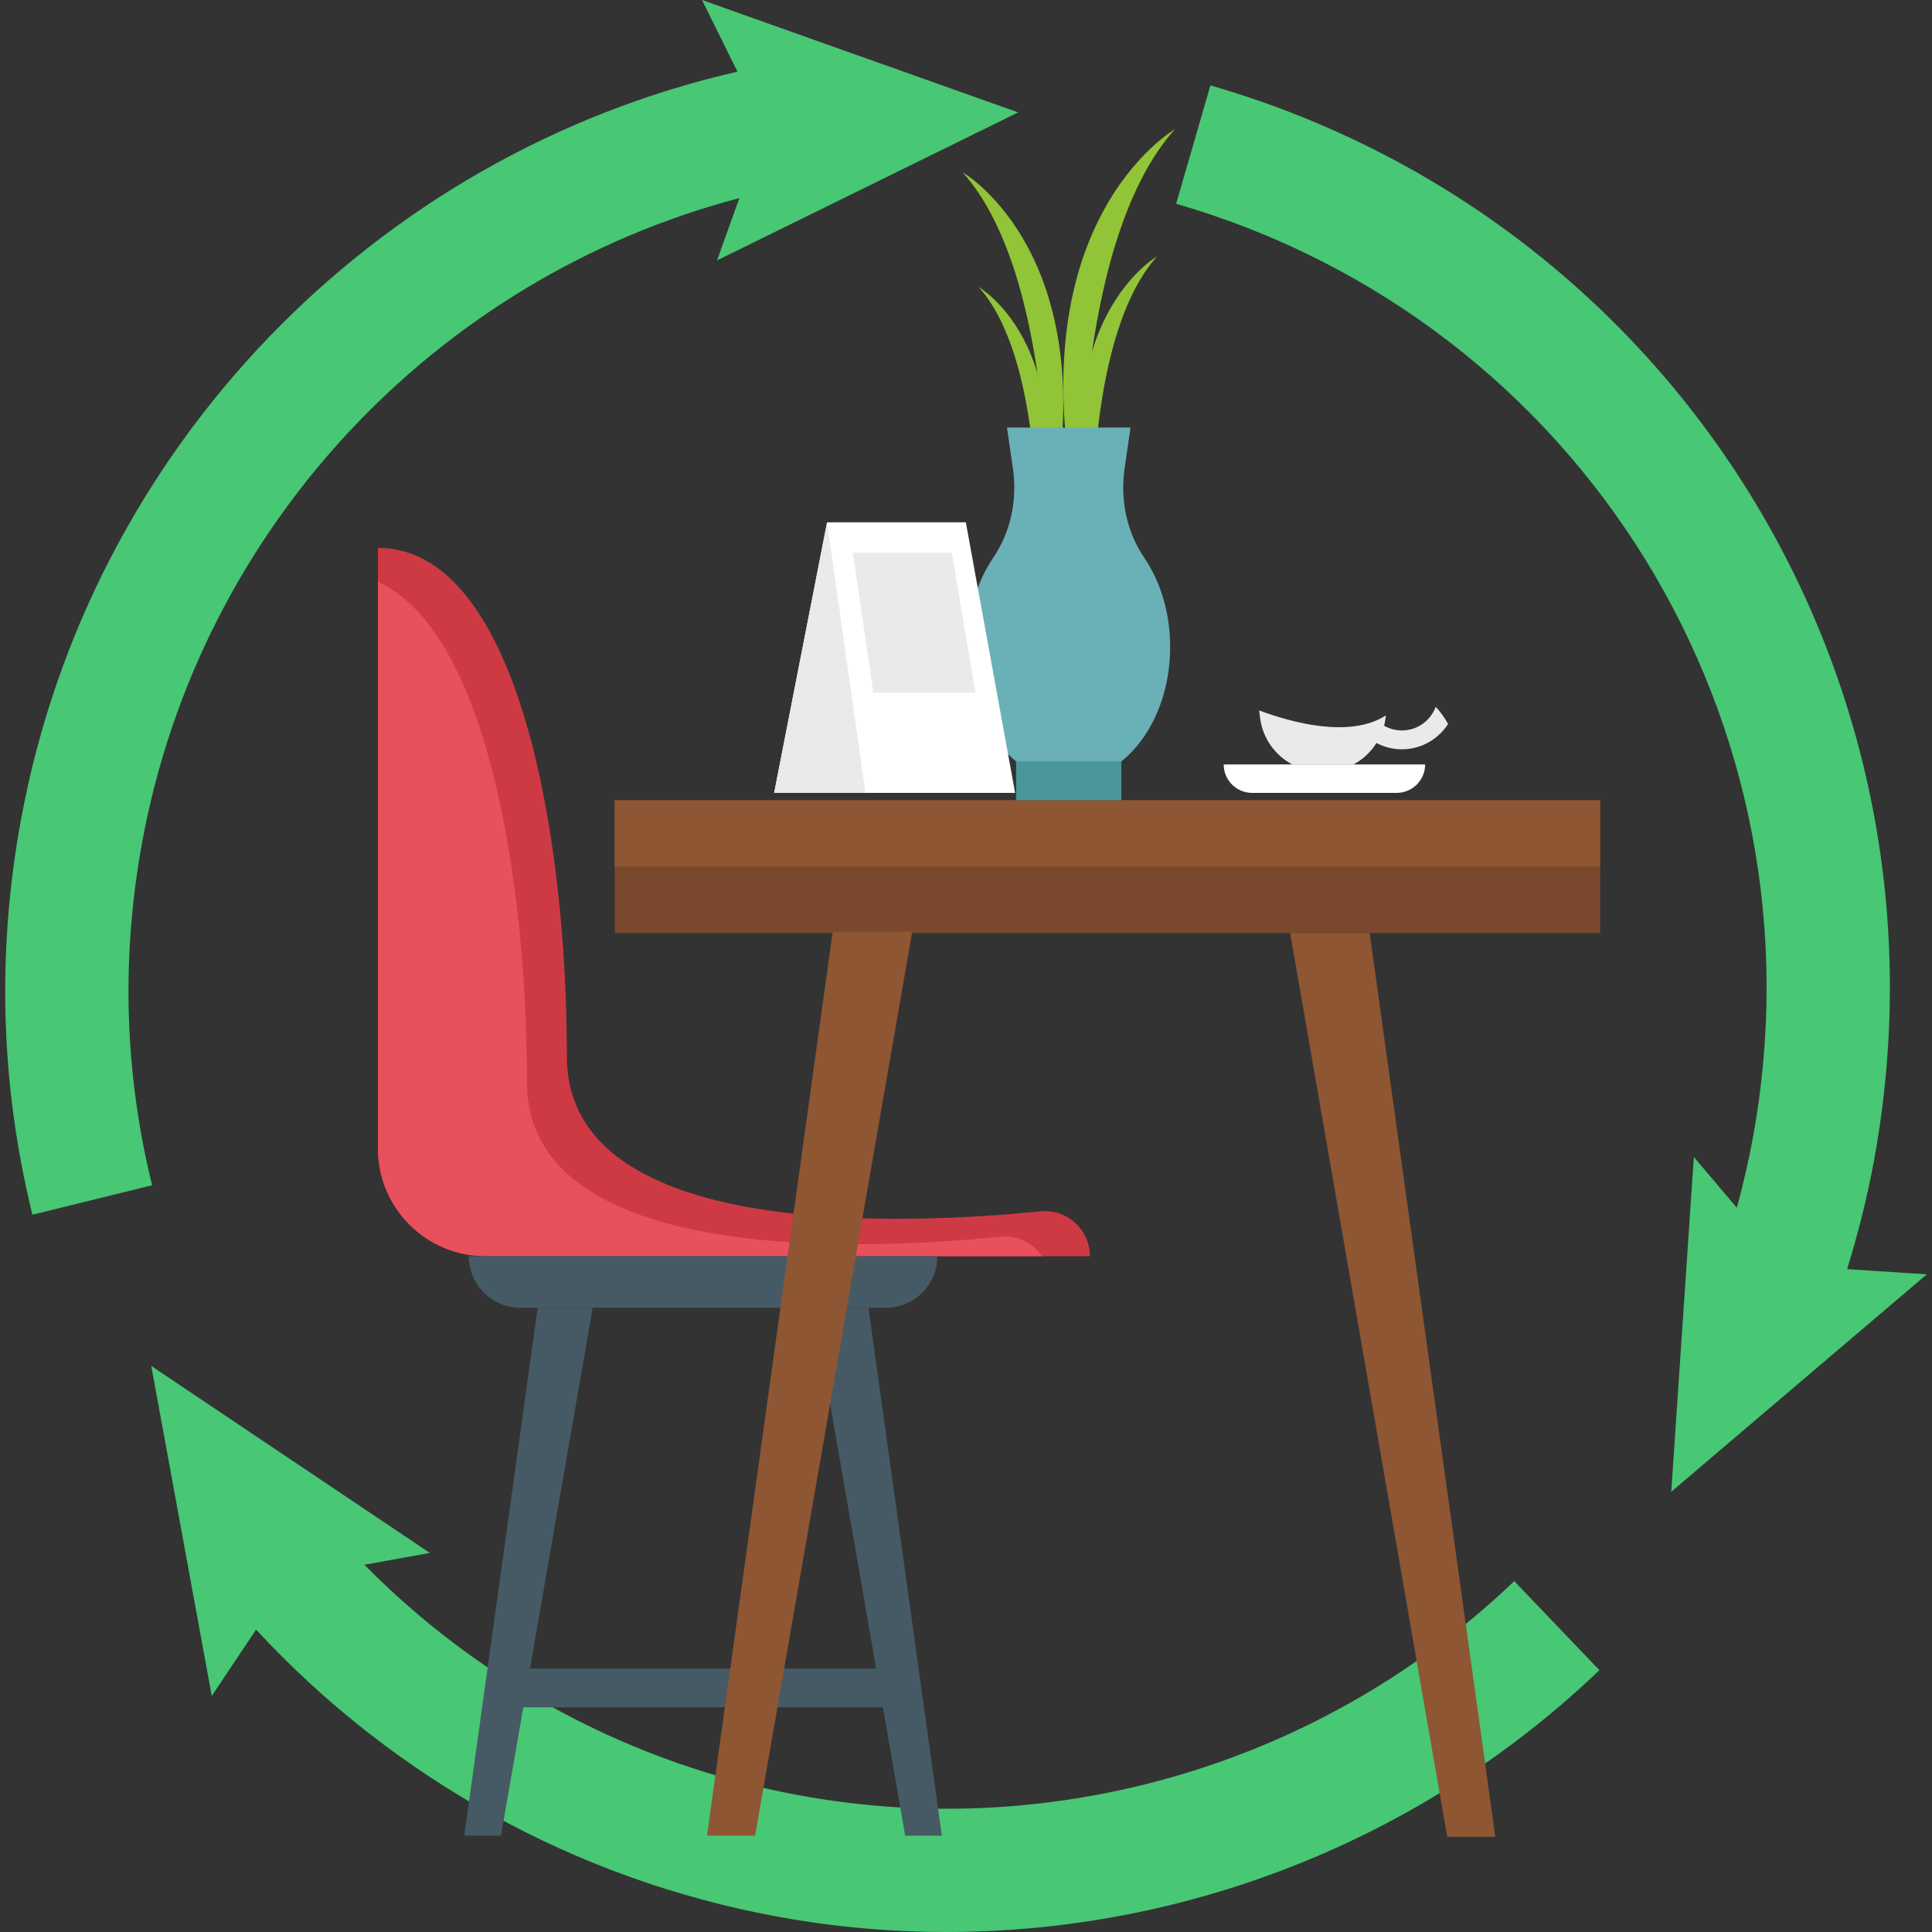 <?xml version="1.0" encoding="UTF-8" standalone="no"?><!-- Generator: Gravit.io --><svg xmlns="http://www.w3.org/2000/svg" xmlns:xlink="http://www.w3.org/1999/xlink" style="isolation:isolate" viewBox="0 0 250 250" width="250pt" height="250pt"><rect x="0" y="0" width="250" height="250" fill="#333333" stroke="none"/><defs><clipPath id="_clipPath_b1RQWRv2tiNouxjI1skZfoNMjo0XajVf"><rect width="250" height="250"/></clipPath></defs><g clip-path="url(#_clipPath_b1RQWRv2tiNouxjI1skZfoNMjo0XajVf)"><rect width="250" height="250" style="fill:rgb(0,0,0)" fill-opacity="0"/><g><g><path d=" M 95.671 25.634 L 92.783 33.695 L 131.746 14.545 L 90.839 0 L 95.426 9.272 C 48.368 20.046 11.597 57.996 2.734 105.963 C -0.439 123.132 0.055 140.365 4.196 157.185 L 19.682 153.371 C 16.089 138.765 15.661 123.79 18.419 108.861 C 25.914 68.301 56.366 35.984 95.671 25.634 Z " fill="rgb(72,199,116)"/><path d=" M 103.356 232.301 C 81.931 228.342 62.319 217.868 47.157 202.48 L 55.626 200.949 L 19.575 176.753 L 27.402 219.458 L 33.137 210.87 C 50.922 230.105 74.535 243.195 100.458 247.985 C 138.887 255.086 178.701 243.173 206.966 216.119 L 195.942 204.597 C 171.366 228.115 136.753 238.472 103.356 232.301 Z " fill="rgb(72,199,116)"/><path d=" M 242.478 150.263 C 253.915 88.369 217.007 28.518 156.627 11.047 L 152.193 26.368 C 204.661 41.55 236.737 93.569 226.797 147.365 C 226.242 150.367 225.545 153.341 224.741 156.279 L 219.183 149.716 L 216.259 193.034 L 249.327 164.899 L 239.014 164.229 C 240.428 159.652 241.606 154.986 242.478 150.263 Z " fill="rgb(72,199,116)"/></g><g><path d=" M 141.034 162.552 L 62.842 162.552 C 55.143 162.552 48.902 156.31 48.902 148.611 L 48.902 70.899 C 66.762 70.899 73.352 107.09 73.352 136.702 C 73.352 160.681 117.749 158.454 134.623 156.743 C 134.82 156.724 135.018 156.714 135.215 156.714 C 138.402 156.714 141.034 159.299 141.034 162.552 Z " fill="rgb(206,58,68)"/><path d=" M 134.858 162.552 L 62.842 162.552 C 55.143 162.552 48.901 156.31 48.901 148.611 L 48.901 75.298 C 62.88 81.587 68.182 113.436 68.182 139.991 C 68.182 163.972 112.58 161.744 129.453 160.033 C 129.65 160.014 129.848 160.005 130.045 160.005 C 132.029 160.005 133.805 161.011 134.858 162.552 Z " fill="rgb(232,80,91)"/><path d=" M 114.619 169.227 L 67.336 169.227 C 63.65 169.227 60.661 166.238 60.661 162.552 L 121.293 162.552 C 121.293 166.238 118.305 169.227 114.619 169.227 Z " fill="rgb(69,90,100)"/><path d=" M 117.129 237.535 L 121.876 237.535 L 112.38 169.227 L 105.259 169.227 L 113.371 215.915 L 68.584 215.915 L 76.696 169.227 L 69.575 169.227 L 60.078 237.535 L 64.826 237.535 L 67.712 220.929 L 114.243 220.929 L 117.129 237.535 Z " fill="rgb(69,90,100)"/><path d=" M 207.062 120.728 L 79.543 120.728 L 79.543 103.547 L 207.062 103.547 L 207.062 120.728 Z " fill="rgb(122,72,45)"/><path d=" M 207.063 112.139 L 79.543 112.139 L 79.543 103.548 L 207.063 103.548 L 207.063 112.139 Z " fill="rgb(142,86,51)"/><path d=" M 97.715 237.535 L 91.488 237.535 L 107.748 120.578 L 118.039 120.578 L 97.715 237.535 Z " fill="rgb(142,86,51)"/><path d=" M 193.495 237.685 L 187.268 237.685 L 166.944 120.728 L 177.235 120.728 L 193.495 237.685 Z " fill="rgb(142,86,51)"/><g><path d=" M 180.733 102.599 L 162.027 102.599 C 159.994 102.599 158.346 100.952 158.346 98.919 L 184.412 98.919 C 184.412 100.952 182.765 102.599 180.733 102.599 Z " fill="rgb(255,255,255)"/><path d=" M 187.38 93.676 C 186.12 95.651 183.91 96.959 181.4 96.959 C 180.214 96.959 179.101 96.658 178.118 96.146 C 177.378 97.308 176.363 98.267 175.144 98.917 L 167.206 98.917 C 164.997 97.73 163.388 95.537 163.055 92.896 L 162.933 91.93 C 167.182 93.514 174.665 95.561 179.336 92.579 L 179.296 92.896 C 179.255 93.238 179.182 93.579 179.101 93.912 C 179.783 94.294 180.563 94.521 181.4 94.521 C 183.407 94.521 185.121 93.246 185.779 91.466 C 186.364 92.06 186.892 92.823 187.38 93.676 Z " fill="rgb(234,234,234)"/></g><g><path d=" M 134.116 68.831 C 134.116 68.831 134.817 46.25 126.635 37.134 C 126.635 37.134 139.726 44.659 134.116 68.831 Z " fill="rgb(145,196,55)"/><path d=" M 135.54 68.831 C 135.54 68.831 136.569 35.675 124.556 22.289 C 124.556 22.289 143.777 33.339 135.54 68.831 Z " fill="rgb(145,196,55)"/><path d=" M 141.444 68.287 C 141.444 68.287 140.667 43.269 149.732 33.168 C 149.732 33.168 135.228 41.505 141.444 68.287 Z " fill="rgb(145,196,55)"/><path d=" M 139.866 68.287 C 139.866 68.287 138.725 31.552 152.036 16.72 C 152.036 16.72 130.739 28.963 139.866 68.287 Z " fill="rgb(145,196,55)"/><path d=" M 145.525 60.585 L 146.289 55.324 L 130.302 55.324 L 131.067 60.585 C 131.654 64.629 130.819 68.795 128.522 72.175 C 126.439 75.238 125.173 79.285 125.173 83.723 C 125.173 93.285 131.048 101.035 138.296 101.035 C 145.543 101.035 151.419 93.285 151.419 83.723 C 151.419 79.285 150.152 75.238 148.07 72.175 C 145.772 68.795 144.938 64.629 145.525 60.585 Z " fill="rgb(106,177,183)"/><path d=" M 145.106 103.548 L 131.485 103.548 L 131.485 98.522 L 145.106 98.522 L 145.106 103.548 Z " fill="rgb(74,151,153)"/></g><g><path d=" M 107.024 67.586 L 100.174 102.599 L 131.356 102.599 L 124.979 67.586 L 107.024 67.586 Z " fill="rgb(255,255,255)"/><path d=" M 107.024 67.586 L 111.985 102.599 L 100.174 102.599 L 107.024 67.586 Z " fill="rgb(234,234,234)"/><path d=" M 110.369 71.523 L 113.009 89.626 L 126.225 89.626 L 123.165 71.523 L 110.369 71.523 Z " fill="rgb(234,234,234)"/></g></g></g></g></svg>